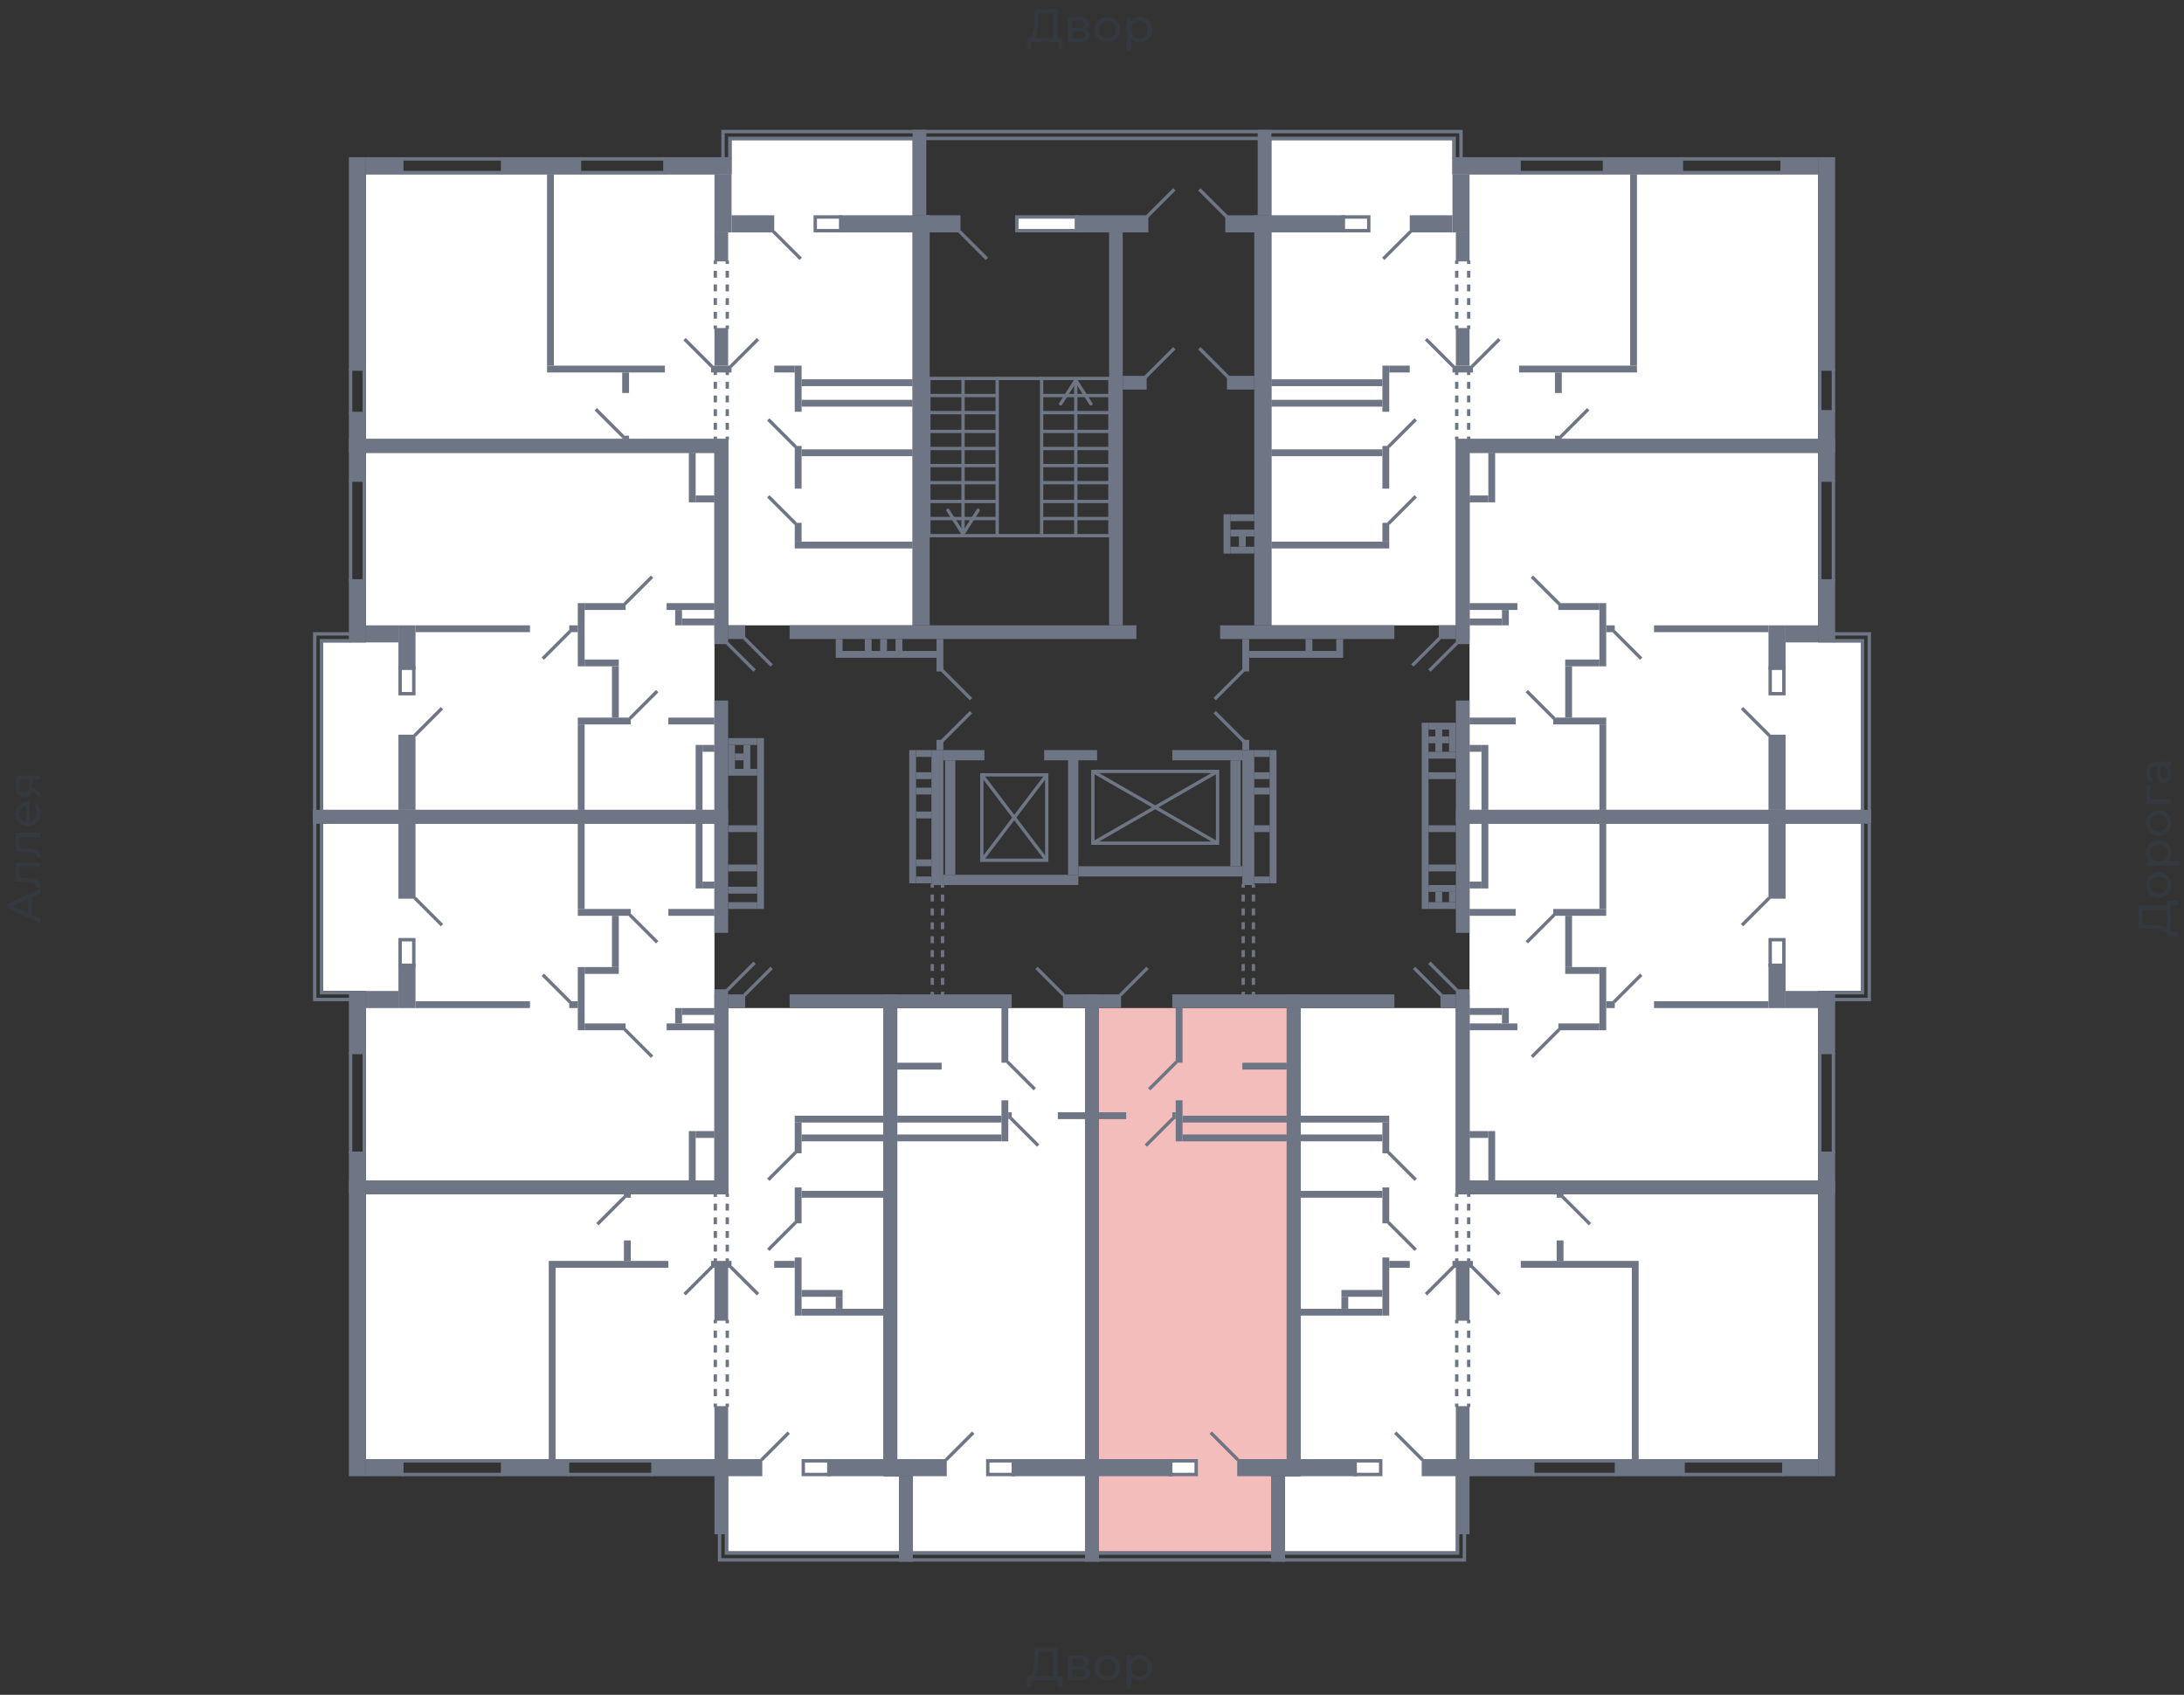 <svg xmlns="http://www.w3.org/2000/svg" width="656" height="509" viewBox="0 0 656 509">
  <rect x="0" y="0" width="656" height="509" fill="#333333" stroke="none"/>
  <title>44-2-3_1s_tip</title>
  <g id="Слой_2" data-name="Слой 2">
    <g id="_44-2-3_1s_tip" data-name="44-2-3_1s_tip">
      <rect width="656" height="509" fill="none"/>
      <g id="hover">
        <polygon id="_44-2-3_tip_1" data-name="44-2-3_tip_1" points="437.296 187.807 381.878 187.807 381.878 42.079 436.27 42.079 436.27 52.341 546.079 52.341 546.079 131.876 437.296 131.876 437.296 187.807" fill="white"/>
        <polygon id="_44-2-3_tip_2" data-name="44-2-3_tip_2" points="441.401 243.224 441.401 135.981 546.079 135.981 546.079 192.938 558.907 192.938 558.907 243.224 441.401 243.224" fill="white"/>
        <polygon id="_44-2-3_tip_3" data-name="44-2-3_tip_3" points="441.401 247.329 558.907 247.329 558.907 297.616 546.079 297.616 546.079 354.573 441.401 354.573 441.401 247.329" fill="white"/>
        <polygon id="_44-2-3_tip_4" data-name="44-2-3_tip_4" points="390.601 302.747 437.296 302.747 437.296 358.678 546.079 358.678 546.079 438.212 437.296 438.212 437.296 465.921 385.983 465.921 385.983 443.344 390.601 443.344 390.601 302.747" fill="white"/>
        <polygon id="_44-2-3_tip_5" data-name="44-2-3_tip_5" points="330.053 302.747 386.496 302.747 386.496 438.212 381.878 438.212 381.878 465.921 330.053 465.921 330.053 302.747" fill="#F2BDBB"/>
        <polygon id="_44-2-3_tip_6" data-name="44-2-3_tip_6" points="325.947 302.747 325.947 465.921 274.122 465.921 274.122 438.212 269.504 438.212 269.504 302.747 325.947 302.747" fill="white"/>
        <polygon id="_44-2-3_tip_7" data-name="44-2-3_tip_7" points="265.399 302.747 265.399 443.344 270.017 443.344 270.017 465.921 218.704 465.921 218.704 438.212 109.921 438.212 109.921 358.678 218.704 358.678 218.704 302.747 265.399 302.747" fill="white"/>
        <polygon id="_44-2-3_tip_8" data-name="44-2-3_tip_8" points="214.599 354.573 109.921 354.573 109.921 297.616 97.093 297.616 97.093 247.329 214.599 247.329 214.599 354.573" fill="white"/>
        <polygon id="_44-2-3_tip_9" data-name="44-2-3_tip_9" points="214.599 243.224 97.093 243.224 97.093 192.938 109.921 192.938 109.921 135.981 214.599 135.981 214.599 243.224" fill="white"/>
        <polygon id="_44-2-3_tip_10" data-name="44-2-3_tip_10" points="218.704 187.807 218.704 131.876 109.921 131.876 109.921 52.341 219.73 52.341 219.73 42.079 274.122 42.079 274.122 187.807 218.704 187.807" fill="white"/>
      </g>
      <g id="o">
        <rect x="244.874" y="65.169" width="7.697" height="4.105" fill="#fff" stroke="#6e7584" stroke-miterlimit="10" stroke-width="1.026"/>
        <rect x="305.422" y="65.169" width="17.959" height="4.105" fill="#fff" stroke="#6e7584" stroke-miterlimit="10" stroke-width="1.026"/>
        <line x1="199.718" y1="47.723" x2="174.062" y2="47.723" fill="none" stroke="#6e7584" stroke-miterlimit="10" stroke-width="1.026"/>
        <line x1="199.718" y1="51.828" x2="174.062" y2="51.828" fill="none" stroke="#6e7584" stroke-miterlimit="10" stroke-width="1.026"/>
        <line x1="150.971" y1="47.723" x2="120.697" y2="47.723" fill="none" stroke="#6e7584" stroke-miterlimit="10" stroke-width="1.026"/>
        <line x1="150.971" y1="51.828" x2="120.697" y2="51.828" fill="none" stroke="#6e7584" stroke-miterlimit="10" stroke-width="1.026"/>
        <line x1="109.408" y1="110.838" x2="109.408" y2="124.179" fill="none" stroke="#6e7584" stroke-miterlimit="10" stroke-width="1.026"/>
        <line x1="105.303" y1="110.838" x2="105.303" y2="124.179" fill="none" stroke="#6e7584" stroke-miterlimit="10" stroke-width="1.026"/>
        <polyline points="94.527 243.737 94.527 190.372 105.303 190.372" fill="none" stroke="#6e7584" stroke-miterlimit="10" stroke-width="1.026"/>
        <polyline points="96.58 243.737 96.58 192.425 105.303 192.425" fill="none" stroke="#6e7584" stroke-miterlimit="10" stroke-width="1.026"/>
        <line x1="105.303" y1="174.465" x2="105.303" y2="144.191" fill="none" stroke="#6e7584" stroke-miterlimit="10" stroke-width="1.026"/>
        <line x1="109.408" y1="174.465" x2="109.408" y2="144.191" fill="none" stroke="#6e7584" stroke-miterlimit="10" stroke-width="1.026"/>
        <rect x="120.184" y="200.635" width="4.105" height="7.697" fill="#fff" stroke="#6e7584" stroke-miterlimit="10" stroke-width="1.026"/>
        <line x1="105.303" y1="316.088" x2="105.303" y2="346.363" fill="none" stroke="#6e7584" stroke-miterlimit="10" stroke-width="1.026"/>
        <line x1="109.408" y1="316.088" x2="109.408" y2="346.363" fill="none" stroke="#6e7584" stroke-miterlimit="10" stroke-width="1.026"/>
        <rect x="120.184" y="282.222" width="4.105" height="7.697" fill="#fff" stroke="#6e7584" stroke-miterlimit="10" stroke-width="1.026"/>
        <polyline points="561.473 243.737 561.473 190.372 550.697 190.372" fill="none" stroke="#6e7584" stroke-miterlimit="10" stroke-width="1.026"/>
        <polyline points="559.42 243.737 559.42 192.425 550.697 192.425" fill="none" stroke="#6e7584" stroke-miterlimit="10" stroke-width="1.026"/>
        <line x1="550.697" y1="174.465" x2="550.697" y2="144.191" fill="none" stroke="#6e7584" stroke-miterlimit="10" stroke-width="1.026"/>
        <line x1="546.592" y1="174.465" x2="546.592" y2="144.191" fill="none" stroke="#6e7584" stroke-miterlimit="10" stroke-width="1.026"/>
        <rect x="531.711" y="200.635" width="4.105" height="7.697" fill="#fff" stroke="#6e7584" stroke-miterlimit="10" stroke-width="1.026"/>
        <polyline points="561.473 247.329 561.473 300.181 550.697 300.181" fill="none" stroke="#6e7584" stroke-miterlimit="10" stroke-width="1.026"/>
        <polyline points="559.42 247.329 559.42 298.129 550.697 298.129" fill="none" stroke="#6e7584" stroke-miterlimit="10" stroke-width="1.026"/>
        <line x1="550.697" y1="316.088" x2="550.697" y2="346.363" fill="none" stroke="#6e7584" stroke-miterlimit="10" stroke-width="1.026"/>
        <line x1="546.592" y1="316.088" x2="546.592" y2="346.363" fill="none" stroke="#6e7584" stroke-miterlimit="10" stroke-width="1.026"/>
        <rect x="531.711" y="282.222" width="4.105" height="7.697" fill="#fff" stroke="#6e7584" stroke-miterlimit="10" stroke-width="1.026"/>
        <polyline points="270.53 468.487 216.138 468.487 216.138 460.277" fill="none" stroke="#6e7584" stroke-miterlimit="10" stroke-width="1.026"/>
        <polyline points="218.191 460.277 218.191 466.434 270.53 466.434" fill="none" stroke="#6e7584" stroke-miterlimit="10" stroke-width="1.026"/>
        <rect x="241.282" y="438.726" width="7.697" height="4.105" fill="#fff" stroke="#6e7584" stroke-miterlimit="10" stroke-width="1.026"/>
        <line x1="196.126" y1="442.831" x2="170.47" y2="442.831" fill="none" stroke="#6e7584" stroke-miterlimit="10" stroke-width="1.026"/>
        <line x1="196.126" y1="438.726" x2="170.47" y2="438.726" fill="none" stroke="#6e7584" stroke-miterlimit="10" stroke-width="1.026"/>
        <line x1="150.971" y1="442.831" x2="120.697" y2="442.831" fill="none" stroke="#6e7584" stroke-miterlimit="10" stroke-width="1.026"/>
        <line x1="150.971" y1="438.726" x2="120.697" y2="438.726" fill="none" stroke="#6e7584" stroke-miterlimit="10" stroke-width="1.026"/>
        <line x1="273.609" y1="466.434" x2="326.461" y2="466.434" fill="none" stroke="#6e7584" stroke-miterlimit="10" stroke-width="1.026"/>
        <line x1="273.609" y1="468.487" x2="326.461" y2="468.487" fill="none" stroke="#6e7584" stroke-miterlimit="10" stroke-width="1.026"/>
        <rect x="296.699" y="438.726" width="7.697" height="4.105" fill="#fff" stroke="#6e7584" stroke-miterlimit="10" stroke-width="1.026"/>
        <line x1="382.391" y1="466.434" x2="329.539" y2="466.434" fill="none" stroke="#6e7584" stroke-miterlimit="10" stroke-width="1.026"/>
        <line x1="382.391" y1="468.487" x2="329.539" y2="468.487" fill="none" stroke="#6e7584" stroke-miterlimit="10" stroke-width="1.026"/>
        <rect x="351.604" y="438.726" width="7.697" height="4.105" fill="#fff" stroke="#6e7584" stroke-miterlimit="10" stroke-width="1.026"/>
        <polyline points="385.47 468.487 439.862 468.487 439.862 460.277" fill="none" stroke="#6e7584" stroke-miterlimit="10" stroke-width="1.026"/>
        <polyline points="437.809 460.277 437.809 466.434 385.47 466.434" fill="none" stroke="#6e7584" stroke-miterlimit="10" stroke-width="1.026"/>
        <rect x="407.021" y="438.726" width="7.697" height="4.105" fill="#fff" stroke="#6e7584" stroke-miterlimit="10" stroke-width="1.026"/>
        <line x1="460.387" y1="442.831" x2="485.53" y2="442.831" fill="none" stroke="#6e7584" stroke-miterlimit="10" stroke-width="1.026"/>
        <line x1="460.387" y1="438.726" x2="485.53" y2="438.726" fill="none" stroke="#6e7584" stroke-miterlimit="10" stroke-width="1.026"/>
        <line x1="505.542" y1="442.831" x2="535.816" y2="442.831" fill="none" stroke="#6e7584" stroke-miterlimit="10" stroke-width="1.026"/>
        <line x1="505.542" y1="438.726" x2="535.816" y2="438.726" fill="none" stroke="#6e7584" stroke-miterlimit="10" stroke-width="1.026"/>
        <polyline points="438.835 47.723 438.835 39.513 217.165 39.513 217.165 47.723" fill="none" stroke="#6e7584" stroke-miterlimit="10" stroke-width="1.026"/>
        <polyline points="436.783 47.723 436.783 41.566 219.217 41.566 219.217 47.723" fill="none" stroke="#6e7584" stroke-miterlimit="10" stroke-width="1.026"/>
        <rect x="403.43" y="65.169" width="7.697" height="4.105" fill="#fff" stroke="#6e7584" stroke-miterlimit="10" stroke-width="1.026"/>
        <line x1="456.282" y1="47.723" x2="481.938" y2="47.723" fill="none" stroke="#6e7584" stroke-miterlimit="10" stroke-width="1.026"/>
        <line x1="456.282" y1="51.828" x2="481.938" y2="51.828" fill="none" stroke="#6e7584" stroke-miterlimit="10" stroke-width="1.026"/>
        <line x1="505.029" y1="47.723" x2="535.303" y2="47.723" fill="none" stroke="#6e7584" stroke-miterlimit="10" stroke-width="1.026"/>
        <line x1="505.029" y1="51.828" x2="535.303" y2="51.828" fill="none" stroke="#6e7584" stroke-miterlimit="10" stroke-width="1.026"/>
        <line x1="546.592" y1="110.838" x2="546.592" y2="123.666" fill="none" stroke="#6e7584" stroke-miterlimit="10" stroke-width="1.026"/>
        <line x1="550.697" y1="110.838" x2="550.697" y2="123.666" fill="none" stroke="#6e7584" stroke-miterlimit="10" stroke-width="1.026"/>
        <polyline points="94.527 246.816 94.527 300.181 105.303 300.181" fill="none" stroke="#6e7584" stroke-miterlimit="10" stroke-width="1.026"/>
        <polyline points="96.58 246.816 96.58 298.129 105.303 298.129" fill="none" stroke="#6e7584" stroke-miterlimit="10" stroke-width="1.026"/>
      </g>
      <g id="d">
        <line x1="223.579" y1="191.655" x2="231.789" y2="199.865" fill="none" stroke="#6e7584" stroke-miterlimit="10"/>
        <line x1="238.973" y1="157.276" x2="230.763" y2="149.066" fill="none" stroke="#6e7584" stroke-miterlimit="10"/>
        <line x1="238.973" y1="134.185" x2="230.763" y2="125.975" fill="none" stroke="#6e7584" stroke-miterlimit="10"/>
        <line x1="219.474" y1="110.068" x2="227.684" y2="101.858" fill="none" stroke="#6e7584" stroke-miterlimit="10"/>
        <line x1="213.829" y1="110.068" x2="205.619" y2="101.858" fill="none" stroke="#6e7584" stroke-miterlimit="10"/>
        <line x1="232.302" y1="69.531" x2="240.512" y2="77.741" fill="none" stroke="#6e7584" stroke-miterlimit="10"/>
        <line x1="288.233" y1="69.531" x2="296.443" y2="77.741" fill="none" stroke="#6e7584" stroke-miterlimit="10"/>
        <line x1="187.147" y1="131.106" x2="178.937" y2="122.896" fill="none" stroke="#6e7584" stroke-miterlimit="10"/>
        <line x1="226.658" y1="201.405" x2="218.447" y2="193.195" fill="none" stroke="#6e7584" stroke-miterlimit="10"/>
        <line x1="189.199" y1="215.772" x2="197.409" y2="207.562" fill="none" stroke="#6e7584" stroke-miterlimit="10"/>
        <line x1="124.545" y1="220.903" x2="132.755" y2="212.693" fill="none" stroke="#6e7584" stroke-miterlimit="10"/>
        <line x1="187.66" y1="181.393" x2="195.87" y2="173.183" fill="none" stroke="#6e7584" stroke-miterlimit="10"/>
        <line x1="163.03" y1="197.813" x2="171.24" y2="189.603" fill="none" stroke="#6e7584" stroke-miterlimit="10"/>
        <line x1="226.658" y1="289.149" x2="218.447" y2="297.359" fill="none" stroke="#6e7584" stroke-miterlimit="10"/>
        <line x1="189.199" y1="274.782" x2="197.409" y2="282.992" fill="none" stroke="#6e7584" stroke-miterlimit="10"/>
        <line x1="124.545" y1="269.65" x2="132.755" y2="277.86" fill="none" stroke="#6e7584" stroke-miterlimit="10"/>
        <line x1="187.66" y1="309.161" x2="195.87" y2="317.371" fill="none" stroke="#6e7584" stroke-miterlimit="10"/>
        <line x1="163.03" y1="292.741" x2="171.24" y2="300.951" fill="none" stroke="#6e7584" stroke-miterlimit="10"/>
        <line x1="429.342" y1="201.405" x2="437.553" y2="193.195" fill="none" stroke="#6e7584" stroke-miterlimit="10"/>
        <line x1="466.801" y1="215.772" x2="458.591" y2="207.562" fill="none" stroke="#6e7584" stroke-miterlimit="10"/>
        <line x1="531.455" y1="220.903" x2="523.245" y2="212.693" fill="none" stroke="#6e7584" stroke-miterlimit="10"/>
        <line x1="468.34" y1="181.393" x2="460.13" y2="173.183" fill="none" stroke="#6e7584" stroke-miterlimit="10"/>
        <line x1="492.97" y1="197.813" x2="484.76" y2="189.603" fill="none" stroke="#6e7584" stroke-miterlimit="10"/>
        <line x1="429.342" y1="289.149" x2="437.553" y2="297.359" fill="none" stroke="#6e7584" stroke-miterlimit="10"/>
        <line x1="466.801" y1="274.782" x2="458.591" y2="282.992" fill="none" stroke="#6e7584" stroke-miterlimit="10"/>
        <line x1="531.455" y1="269.65" x2="523.245" y2="277.86" fill="none" stroke="#6e7584" stroke-miterlimit="10"/>
        <line x1="468.34" y1="309.161" x2="460.13" y2="317.371" fill="none" stroke="#6e7584" stroke-miterlimit="10"/>
        <line x1="492.97" y1="292.741" x2="484.76" y2="300.951" fill="none" stroke="#6e7584" stroke-miterlimit="10"/>
        <line x1="223.579" y1="298.899" x2="231.789" y2="290.689" fill="none" stroke="#6e7584" stroke-miterlimit="10"/>
        <line x1="238.973" y1="346.106" x2="230.763" y2="354.316" fill="none" stroke="#6e7584" stroke-miterlimit="10"/>
        <line x1="238.973" y1="367.144" x2="230.763" y2="375.354" fill="none" stroke="#6e7584" stroke-miterlimit="10"/>
        <line x1="219.474" y1="380.486" x2="227.684" y2="388.696" fill="none" stroke="#6e7584" stroke-miterlimit="10"/>
        <line x1="213.829" y1="380.486" x2="205.619" y2="388.696" fill="none" stroke="#6e7584" stroke-miterlimit="10"/>
        <line x1="228.71" y1="438.469" x2="236.92" y2="430.259" fill="none" stroke="#6e7584" stroke-miterlimit="10"/>
        <line x1="187.66" y1="359.447" x2="179.45" y2="367.658" fill="none" stroke="#6e7584" stroke-miterlimit="10"/>
        <line x1="302.6" y1="318.911" x2="310.81" y2="327.121" fill="none" stroke="#6e7584" stroke-miterlimit="10"/>
        <line x1="319.533" y1="298.899" x2="311.323" y2="290.689" fill="none" stroke="#6e7584" stroke-miterlimit="10"/>
        <line x1="303.626" y1="335.844" x2="311.837" y2="344.054" fill="none" stroke="#6e7584" stroke-miterlimit="10"/>
        <line x1="284.128" y1="438.469" x2="292.338" y2="430.259" fill="none" stroke="#6e7584" stroke-miterlimit="10"/>
        <line x1="353.4" y1="318.911" x2="345.19" y2="327.121" fill="none" stroke="#6e7584" stroke-miterlimit="10"/>
        <line x1="336.467" y1="298.899" x2="344.677" y2="290.689" fill="none" stroke="#6e7584" stroke-miterlimit="10"/>
        <line x1="352.374" y1="335.844" x2="344.163" y2="344.054" fill="none" stroke="#6e7584" stroke-miterlimit="10"/>
        <line x1="371.872" y1="438.469" x2="363.662" y2="430.259" fill="none" stroke="#6e7584" stroke-miterlimit="10"/>
        <line x1="432.934" y1="298.899" x2="424.724" y2="290.689" fill="none" stroke="#6e7584" stroke-miterlimit="10"/>
        <line x1="417.027" y1="346.106" x2="425.237" y2="354.316" fill="none" stroke="#6e7584" stroke-miterlimit="10"/>
        <line x1="417.027" y1="367.144" x2="425.237" y2="375.354" fill="none" stroke="#6e7584" stroke-miterlimit="10"/>
        <line x1="436.526" y1="380.486" x2="428.316" y2="388.696" fill="none" stroke="#6e7584" stroke-miterlimit="10"/>
        <line x1="442.171" y1="380.486" x2="450.381" y2="388.696" fill="none" stroke="#6e7584" stroke-miterlimit="10"/>
        <line x1="427.29" y1="438.469" x2="419.08" y2="430.259" fill="none" stroke="#6e7584" stroke-miterlimit="10"/>
        <line x1="469.366" y1="359.447" x2="477.576" y2="367.658" fill="none" stroke="#6e7584" stroke-miterlimit="10"/>
        <line x1="432.421" y1="191.655" x2="424.211" y2="199.865" fill="none" stroke="#6e7584" stroke-miterlimit="10"/>
        <line x1="417.027" y1="157.276" x2="425.237" y2="149.066" fill="none" stroke="#6e7584" stroke-miterlimit="10"/>
        <line x1="417.027" y1="134.185" x2="425.237" y2="125.975" fill="none" stroke="#6e7584" stroke-miterlimit="10"/>
        <line x1="436.526" y1="110.068" x2="428.316" y2="101.858" fill="none" stroke="#6e7584" stroke-miterlimit="10"/>
        <line x1="442.171" y1="110.068" x2="450.381" y2="101.858" fill="none" stroke="#6e7584" stroke-miterlimit="10"/>
        <line x1="423.698" y1="69.531" x2="415.488" y2="77.741" fill="none" stroke="#6e7584" stroke-miterlimit="10"/>
        <line x1="468.853" y1="131.106" x2="477.063" y2="122.896" fill="none" stroke="#6e7584" stroke-miterlimit="10"/>
        <rect x="294.903" y="232.705" width="19.499" height="25.656" fill="none" stroke="#6e7584" stroke-miterlimit="10"/>
        <rect x="328.257" y="231.679" width="37.458" height="21.551" fill="none" stroke="#6e7584" stroke-miterlimit="10"/>
        <line x1="294.903" y1="232.705" x2="314.402" y2="258.362" fill="none" stroke="#6e7584" stroke-miterlimit="10"/>
        <line x1="294.903" y1="258.362" x2="314.402" y2="232.705" fill="none" stroke="#6e7584" stroke-miterlimit="10"/>
        <line x1="328.257" y1="231.679" x2="365.715" y2="253.23" fill="none" stroke="#6e7584" stroke-miterlimit="10"/>
        <line x1="328.257" y1="253.23" x2="365.715" y2="231.679" fill="none" stroke="#6e7584" stroke-miterlimit="10"/>
        <g>
          <line x1="214.856" y1="78.254" x2="214.856" y2="79.28" fill="none" stroke="#6e7584" stroke-miterlimit="10"/>
          <line x1="214.856" y1="81.333" x2="214.856" y2="96.727" fill="none" stroke="#6e7584" stroke-miterlimit="10" stroke-dasharray="2.053 2.053"/>
          <line x1="214.856" y1="97.753" x2="214.856" y2="98.779" fill="none" stroke="#6e7584" stroke-miterlimit="10"/>
        </g>
        <g>
          <line x1="218.447" y1="78.254" x2="218.447" y2="79.28" fill="none" stroke="#6e7584" stroke-miterlimit="10"/>
          <line x1="218.447" y1="81.333" x2="218.447" y2="96.727" fill="none" stroke="#6e7584" stroke-miterlimit="10" stroke-dasharray="2.053 2.053"/>
          <line x1="218.447" y1="97.753" x2="218.447" y2="98.779" fill="none" stroke="#6e7584" stroke-miterlimit="10"/>
        </g>
        <g>
          <line x1="214.856" y1="111.607" x2="214.856" y2="112.634" fill="none" stroke="#6e7584" stroke-miterlimit="10"/>
          <line x1="214.856" y1="114.686" x2="214.856" y2="130.08" fill="none" stroke="#6e7584" stroke-miterlimit="10" stroke-dasharray="2.053 2.053"/>
          <line x1="214.856" y1="131.106" x2="214.856" y2="132.132" fill="none" stroke="#6e7584" stroke-miterlimit="10"/>
        </g>
        <g>
          <line x1="218.447" y1="111.607" x2="218.447" y2="112.634" fill="none" stroke="#6e7584" stroke-miterlimit="10"/>
          <line x1="218.447" y1="114.686" x2="218.447" y2="130.08" fill="none" stroke="#6e7584" stroke-miterlimit="10" stroke-dasharray="2.053 2.053"/>
          <line x1="218.447" y1="131.106" x2="218.447" y2="132.132" fill="none" stroke="#6e7584" stroke-miterlimit="10"/>
        </g>
        <g>
          <line x1="214.856" y1="396.393" x2="214.856" y2="397.419" fill="none" stroke="#6e7584" stroke-miterlimit="10"/>
          <line x1="214.856" y1="399.611" x2="214.856" y2="420.44" fill="none" stroke="#6e7584" stroke-miterlimit="10" stroke-dasharray="2.192 2.192"/>
          <line x1="214.856" y1="421.536" x2="214.856" y2="422.562" fill="none" stroke="#6e7584" stroke-miterlimit="10"/>
        </g>
        <g>
          <line x1="218.447" y1="396.393" x2="218.447" y2="397.419" fill="none" stroke="#6e7584" stroke-miterlimit="10"/>
          <line x1="218.447" y1="399.611" x2="218.447" y2="420.44" fill="none" stroke="#6e7584" stroke-miterlimit="10" stroke-dasharray="2.192 2.192"/>
          <line x1="218.447" y1="421.536" x2="218.447" y2="422.562" fill="none" stroke="#6e7584" stroke-miterlimit="10"/>
        </g>
        <g>
          <line x1="280.023" y1="265.545" x2="280.023" y2="266.572" fill="none" stroke="#6e7584" stroke-miterlimit="10"/>
          <line x1="280.023" y1="268.658" x2="280.023" y2="296.829" fill="none" stroke="#6e7584" stroke-miterlimit="10" stroke-dasharray="2.087 2.087"/>
          <line x1="280.023" y1="297.872" x2="280.023" y2="298.899" fill="none" stroke="#6e7584" stroke-miterlimit="10"/>
        </g>
        <g>
          <line x1="283.101" y1="265.545" x2="283.101" y2="266.572" fill="none" stroke="#6e7584" stroke-miterlimit="10"/>
          <line x1="283.101" y1="268.658" x2="283.101" y2="296.829" fill="none" stroke="#6e7584" stroke-miterlimit="10" stroke-dasharray="2.087 2.087"/>
          <line x1="283.101" y1="297.872" x2="283.101" y2="298.899" fill="none" stroke="#6e7584" stroke-miterlimit="10"/>
        </g>
        <g>
          <line x1="373.412" y1="265.545" x2="373.412" y2="266.572" fill="none" stroke="#6e7584" stroke-miterlimit="10"/>
          <line x1="373.412" y1="268.658" x2="373.412" y2="296.829" fill="none" stroke="#6e7584" stroke-miterlimit="10" stroke-dasharray="2.087 2.087"/>
          <line x1="373.412" y1="297.872" x2="373.412" y2="298.899" fill="none" stroke="#6e7584" stroke-miterlimit="10"/>
        </g>
        <g>
          <line x1="376.49" y1="265.545" x2="376.49" y2="266.572" fill="none" stroke="#6e7584" stroke-miterlimit="10"/>
          <line x1="376.49" y1="268.658" x2="376.49" y2="296.829" fill="none" stroke="#6e7584" stroke-miterlimit="10" stroke-dasharray="2.087 2.087"/>
          <line x1="376.49" y1="297.872" x2="376.49" y2="298.899" fill="none" stroke="#6e7584" stroke-miterlimit="10"/>
        </g>
        <g>
          <line x1="214.856" y1="358.421" x2="214.856" y2="359.447" fill="none" stroke="#6e7584" stroke-miterlimit="10"/>
          <line x1="214.856" y1="361.5" x2="214.856" y2="376.894" fill="none" stroke="#6e7584" stroke-miterlimit="10" stroke-dasharray="2.053 2.053"/>
          <line x1="214.856" y1="377.92" x2="214.856" y2="378.946" fill="none" stroke="#6e7584" stroke-miterlimit="10"/>
        </g>
        <g>
          <line x1="218.447" y1="358.421" x2="218.447" y2="359.447" fill="none" stroke="#6e7584" stroke-miterlimit="10"/>
          <line x1="218.447" y1="361.5" x2="218.447" y2="376.894" fill="none" stroke="#6e7584" stroke-miterlimit="10" stroke-dasharray="2.053 2.053"/>
          <line x1="218.447" y1="377.92" x2="218.447" y2="378.946" fill="none" stroke="#6e7584" stroke-miterlimit="10"/>
        </g>
        <g>
          <line x1="437.553" y1="396.393" x2="437.553" y2="397.419" fill="none" stroke="#6e7584" stroke-miterlimit="10"/>
          <line x1="437.553" y1="399.611" x2="437.553" y2="420.44" fill="none" stroke="#6e7584" stroke-miterlimit="10" stroke-dasharray="2.192 2.192"/>
          <line x1="437.553" y1="421.536" x2="437.553" y2="422.562" fill="none" stroke="#6e7584" stroke-miterlimit="10"/>
        </g>
        <g>
          <line x1="441.144" y1="396.393" x2="441.144" y2="397.419" fill="none" stroke="#6e7584" stroke-miterlimit="10"/>
          <line x1="441.144" y1="399.611" x2="441.144" y2="420.44" fill="none" stroke="#6e7584" stroke-miterlimit="10" stroke-dasharray="2.192 2.192"/>
          <line x1="441.144" y1="421.536" x2="441.144" y2="422.562" fill="none" stroke="#6e7584" stroke-miterlimit="10"/>
        </g>
        <g>
          <line x1="437.553" y1="358.421" x2="437.553" y2="359.447" fill="none" stroke="#6e7584" stroke-miterlimit="10"/>
          <line x1="437.553" y1="361.5" x2="437.553" y2="376.894" fill="none" stroke="#6e7584" stroke-miterlimit="10" stroke-dasharray="2.053 2.053"/>
          <line x1="437.553" y1="377.92" x2="437.553" y2="378.946" fill="none" stroke="#6e7584" stroke-miterlimit="10"/>
        </g>
        <g>
          <line x1="441.144" y1="358.421" x2="441.144" y2="359.447" fill="none" stroke="#6e7584" stroke-miterlimit="10"/>
          <line x1="441.144" y1="361.5" x2="441.144" y2="376.894" fill="none" stroke="#6e7584" stroke-miterlimit="10" stroke-dasharray="2.053 2.053"/>
          <line x1="441.144" y1="377.92" x2="441.144" y2="378.946" fill="none" stroke="#6e7584" stroke-miterlimit="10"/>
        </g>
        <g>
          <line x1="437.553" y1="78.254" x2="437.553" y2="79.28" fill="none" stroke="#6e7584" stroke-miterlimit="10"/>
          <line x1="437.553" y1="81.333" x2="437.553" y2="96.727" fill="none" stroke="#6e7584" stroke-miterlimit="10" stroke-dasharray="2.053 2.053"/>
          <line x1="437.553" y1="97.753" x2="437.553" y2="98.779" fill="none" stroke="#6e7584" stroke-miterlimit="10"/>
        </g>
        <g>
          <line x1="441.144" y1="78.254" x2="441.144" y2="79.28" fill="none" stroke="#6e7584" stroke-miterlimit="10"/>
          <line x1="441.144" y1="81.333" x2="441.144" y2="96.727" fill="none" stroke="#6e7584" stroke-miterlimit="10" stroke-dasharray="2.053 2.053"/>
          <line x1="441.144" y1="97.753" x2="441.144" y2="98.779" fill="none" stroke="#6e7584" stroke-miterlimit="10"/>
        </g>
        <g>
          <line x1="437.553" y1="111.607" x2="437.553" y2="112.634" fill="none" stroke="#6e7584" stroke-miterlimit="10"/>
          <line x1="437.553" y1="114.686" x2="437.553" y2="130.08" fill="none" stroke="#6e7584" stroke-miterlimit="10" stroke-dasharray="2.053 2.053"/>
          <line x1="437.553" y1="131.106" x2="437.553" y2="132.132" fill="none" stroke="#6e7584" stroke-miterlimit="10"/>
        </g>
        <g>
          <line x1="441.144" y1="111.607" x2="441.144" y2="112.634" fill="none" stroke="#6e7584" stroke-miterlimit="10"/>
          <line x1="441.144" y1="114.686" x2="441.144" y2="130.08" fill="none" stroke="#6e7584" stroke-miterlimit="10" stroke-dasharray="2.053 2.053"/>
          <line x1="441.144" y1="131.106" x2="441.144" y2="132.132" fill="none" stroke="#6e7584" stroke-miterlimit="10"/>
        </g>
        <line x1="360.584" y1="104.937" x2="368.794" y2="113.147" fill="none" stroke="#6e7584" stroke-linecap="square" stroke-miterlimit="10"/>
        <line x1="352.374" y1="104.937" x2="344.163" y2="113.147" fill="none" stroke="#6e7584" stroke-linecap="square" stroke-miterlimit="10"/>
        <line x1="360.584" y1="57.216" x2="368.794" y2="65.426" fill="none" stroke="#6e7584" stroke-linecap="square" stroke-miterlimit="10"/>
        <line x1="352.374" y1="57.216" x2="344.163" y2="65.426" fill="none" stroke="#6e7584" stroke-linecap="square" stroke-miterlimit="10"/>
        <line x1="291.311" y1="214.233" x2="283.101" y2="222.443" fill="none" stroke="#6e7584" stroke-linecap="square" stroke-miterlimit="10"/>
        <line x1="283.101" y1="201.405" x2="291.311" y2="209.615" fill="none" stroke="#6e7584" stroke-linecap="square" stroke-miterlimit="10"/>
        <line x1="373.412" y1="201.405" x2="365.202" y2="209.615" fill="none" stroke="#6e7584" stroke-linecap="square" stroke-miterlimit="10"/>
        <line x1="365.202" y1="214.233" x2="373.412" y2="222.443" fill="none" stroke="#6e7584" stroke-linecap="square" stroke-miterlimit="10"/>
        <g>
          <rect x="312.863" y="113.66" width="20.525" height="47.208" fill="none" stroke="#6e7584" stroke-miterlimit="10"/>
          <line x1="333.388" y1="155.736" x2="312.863" y2="155.736" fill="none" stroke="#6e7584" stroke-miterlimit="10"/>
          <line x1="333.388" y1="150.605" x2="312.863" y2="150.605" fill="none" stroke="#6e7584" stroke-miterlimit="10"/>
          <line x1="333.388" y1="144.961" x2="312.863" y2="144.961" fill="none" stroke="#6e7584" stroke-miterlimit="10"/>
          <line x1="333.388" y1="139.829" x2="312.863" y2="139.829" fill="none" stroke="#6e7584" stroke-miterlimit="10"/>
          <line x1="333.388" y1="134.698" x2="312.863" y2="134.698" fill="none" stroke="#6e7584" stroke-miterlimit="10"/>
          <line x1="333.388" y1="129.567" x2="312.863" y2="129.567" fill="none" stroke="#6e7584" stroke-miterlimit="10"/>
          <line x1="333.388" y1="123.922" x2="312.863" y2="123.922" fill="none" stroke="#6e7584" stroke-miterlimit="10"/>
          <line x1="333.388" y1="118.791" x2="312.863" y2="118.791" fill="none" stroke="#6e7584" stroke-miterlimit="10"/>
          <g>
            <line x1="323.125" y1="114.862" x2="323.125" y2="160.868" fill="none" stroke="#6e7584" stroke-miterlimit="10"/>
            <path d="M318.325,121.7a.5.5,0,0,0,.691-.154l4.109-6.452,4.11,6.452a.5.5,0,1,0,.843-.537l-4.531-7.115a.5.5,0,0,0-.844,0l-4.531,7.115a.5.5,0,0,0,.153.691Z" fill="#6e7584"/>
          </g>
        </g>
        <g>
          <rect x="278.996" y="113.66" width="20.525" height="47.208" fill="none" stroke="#6e7584" stroke-miterlimit="10"/>
          <line x1="299.521" y1="155.736" x2="278.996" y2="155.736" fill="none" stroke="#6e7584" stroke-miterlimit="10"/>
          <line x1="299.521" y1="150.605" x2="278.996" y2="150.605" fill="none" stroke="#6e7584" stroke-miterlimit="10"/>
          <line x1="299.521" y1="144.961" x2="278.996" y2="144.961" fill="none" stroke="#6e7584" stroke-miterlimit="10"/>
          <line x1="299.521" y1="139.829" x2="278.996" y2="139.829" fill="none" stroke="#6e7584" stroke-miterlimit="10"/>
          <line x1="299.521" y1="134.698" x2="278.996" y2="134.698" fill="none" stroke="#6e7584" stroke-miterlimit="10"/>
          <line x1="299.521" y1="129.567" x2="278.996" y2="129.567" fill="none" stroke="#6e7584" stroke-miterlimit="10"/>
          <line x1="299.521" y1="123.922" x2="278.996" y2="123.922" fill="none" stroke="#6e7584" stroke-miterlimit="10"/>
          <line x1="299.521" y1="118.791" x2="278.996" y2="118.791" fill="none" stroke="#6e7584" stroke-miterlimit="10"/>
          <g>
            <line x1="289.259" y1="113.66" x2="289.259" y2="159.665" fill="none" stroke="#6e7584" stroke-miterlimit="10"/>
            <path d="M284.459,152.83a.5.5,0,0,1,.691.155l4.109,6.452,4.109-6.452a.5.5,0,1,1,.844.537l-4.531,7.114a.5.5,0,0,1-.844,0l-4.531-7.114a.5.5,0,0,1,.153-.692Z" fill="#6e7584"/>
          </g>
        </g>
        <line x1="299.521" y1="113.66" x2="312.863" y2="113.66" fill="none" stroke="#6e7584" stroke-miterlimit="10"/>
        <line x1="299.521" y1="160.868" x2="312.863" y2="160.868" fill="none" stroke="#6e7584" stroke-miterlimit="10"/>
      </g>
      <g id="s">
        <rect x="274.122" y="64.656" width="5.131" height="123.15" transform="translate(553.375 252.463) rotate(180)" fill="#6e7584"/>
        <rect x="237.177" y="187.807" width="104.165" height="4.105" transform="translate(578.518 379.718) rotate(180)" fill="#6e7584"/>
        <rect x="214.599" y="131.876" width="4.105" height="60.036" transform="translate(433.303 323.788) rotate(180)" fill="#6e7584"/>
        <rect x="218.704" y="187.807" width="5.131" height="4.105" transform="translate(442.539 379.718) rotate(180)" fill="#6e7584"/>
        <rect x="109.921" y="131.876" width="104.678" height="4.105" transform="translate(324.52 267.857) rotate(180)" fill="#6e7584"/>
        <rect x="104.79" y="123.666" width="5.131" height="12.315" transform="translate(214.711 259.647) rotate(180)" fill="#6e7584"/>
        <rect x="104.79" y="47.21" width="5.131" height="64.141" transform="translate(214.711 158.561) rotate(180)" fill="#6e7584"/>
        <rect x="109.921" y="47.21" width="11.289" height="5.131" transform="translate(231.131 99.551) rotate(180)" fill="#6e7584"/>
        <rect x="150.458" y="47.21" width="24.117" height="5.131" transform="translate(325.033 99.551) rotate(180)" fill="#6e7584"/>
        <rect x="199.205" y="47.21" width="20.525" height="5.131" transform="translate(418.936 99.551) rotate(180)" fill="#6e7584"/>
        <rect x="252.057" y="64.656" width="36.432" height="5.131" transform="translate(540.547 134.444) rotate(180)" fill="#6e7584"/>
        <rect x="219.73" y="64.656" width="12.828" height="5.131" transform="translate(452.289 134.444) rotate(180)" fill="#6e7584"/>
        <rect x="322.869" y="64.656" width="22.064" height="5.131" transform="translate(667.802 134.444) rotate(180)" fill="#6e7584"/>
        <rect x="214.599" y="52.341" width="5.131" height="17.446" transform="translate(434.329 122.129) rotate(180)" fill="#6e7584"/>
        <rect x="238.716" y="162.663" width="35.406" height="2.053" transform="translate(512.838 327.379) rotate(180)" fill="#6e7584"/>
        <rect x="238.716" y="157.019" width="2.053" height="5.644" transform="translate(479.484 319.683) rotate(180)" fill="#6e7584"/>
        <rect x="238.716" y="133.928" width="2.053" height="12.828" transform="translate(479.484 280.685) rotate(180)" fill="#6e7584"/>
        <rect x="238.716" y="109.811" width="2.053" height="13.854" transform="translate(479.484 233.477) rotate(180)" fill="#6e7584"/>
        <rect x="232.558" y="109.811" width="6.158" height="2.053" transform="translate(471.274 221.675) rotate(180)" fill="#6e7584"/>
        <rect x="213.573" y="109.811" width="6.158" height="2.053" transform="translate(433.303 221.675) rotate(180)" fill="#6e7584"/>
        <rect x="240.768" y="113.916" width="33.353" height="2.053" transform="translate(514.89 229.885) rotate(180)" fill="#6e7584"/>
        <rect x="240.768" y="120.074" width="33.353" height="2.053" transform="translate(514.89 242.2) rotate(180)" fill="#6e7584"/>
        <rect x="240.768" y="134.955" width="33.353" height="2.053" transform="translate(514.89 271.962) rotate(180)" fill="#6e7584"/>
        <rect x="164.313" y="109.811" width="35.406" height="2.053" transform="translate(364.031 221.675) rotate(180)" fill="#6e7584"/>
        <rect x="186.89" y="111.864" width="2.053" height="6.158" transform="translate(375.833 229.885) rotate(180)" fill="#6e7584"/>
        <rect x="186.89" y="130.85" width="2.053" height="1.026" transform="translate(375.833 262.726) rotate(180)" fill="#6e7584"/>
        <rect x="164.313" y="52.341" width="2.053" height="57.47" transform="translate(330.678 162.153) rotate(180)" fill="#6e7584"/>
        <rect x="274.122" y="39" width="4.105" height="25.656" transform="translate(552.348 103.656) rotate(180)" fill="#6e7584"/>
        <rect x="94.014" y="243.224" width="120.585" height="4.105" transform="translate(308.613 490.554) rotate(180)" fill="#6e7584"/>
        <rect x="214.599" y="131.876" width="4.105" height="61.575" transform="translate(433.303 325.327) rotate(180)" fill="#6e7584"/>
        <rect x="109.921" y="131.876" width="104.678" height="4.105" transform="translate(324.52 267.857) rotate(180)" fill="#6e7584"/>
        <rect x="104.79" y="131.876" width="5.131" height="12.828" transform="translate(214.711 276.58) rotate(180)" fill="#6e7584"/>
        <rect x="214.599" y="210.384" width="4.105" height="36.945" fill="#6e7584"/>
        <rect x="119.671" y="220.647" width="5.131" height="22.578" fill="#6e7584"/>
        <rect x="170.983" y="187.807" width="2.566" height="2.053" fill="#6e7584"/>
        <rect x="124.802" y="187.807" width="34.379" height="2.053" fill="#6e7584"/>
        <rect x="119.671" y="187.807" width="5.131" height="13.341" fill="#6e7584"/>
        <rect x="109.921" y="187.807" width="9.749" height="5.131" fill="#6e7584"/>
        <rect x="104.79" y="173.952" width="5.131" height="18.986" fill="#6e7584"/>
        <rect x="173.549" y="181.136" width="2.053" height="18.986" fill="#6e7584"/>
        <rect x="175.601" y="181.136" width="12.315" height="2.053" fill="#6e7584"/>
        <rect x="200.232" y="181.136" width="14.368" height="2.053" fill="#6e7584"/>
        <rect x="202.797" y="183.189" width="2.053" height="4.618" fill="#6e7584"/>
        <rect x="204.85" y="185.754" width="9.749" height="2.053" fill="#6e7584"/>
        <rect x="175.601" y="198.069" width="10.263" height="2.053" fill="#6e7584"/>
        <rect x="183.811" y="200.122" width="2.053" height="15.394" fill="#6e7584"/>
        <rect x="173.549" y="217.568" width="2.053" height="25.656" transform="translate(349.15 460.792) rotate(180)" fill="#6e7584"/>
        <rect x="173.549" y="215.516" width="15.907" height="2.053" fill="#6e7584"/>
        <rect x="200.745" y="215.516" width="13.854" height="2.053" fill="#6e7584"/>
        <rect x="208.955" y="223.726" width="2.053" height="19.499" fill="#6e7584"/>
        <rect x="211.007" y="223.726" width="3.592" height="2.053" fill="#6e7584"/>
        <rect x="206.902" y="135.981" width="2.053" height="14.881" fill="#6e7584"/>
        <rect x="208.955" y="148.809" width="5.644" height="2.053" fill="#6e7584"/>
        <rect x="94.014" y="243.224" width="120.585" height="4.105" transform="translate(308.613 490.554) rotate(180)" fill="#6e7584"/>
        <rect x="214.599" y="297.103" width="4.105" height="61.575" transform="translate(433.303 655.78) rotate(180)" fill="#6e7584"/>
        <rect x="109.921" y="354.573" width="104.678" height="4.105" transform="translate(324.52 713.251) rotate(180)" fill="#6e7584"/>
        <rect x="104.79" y="345.85" width="5.131" height="12.828" transform="translate(214.711 704.527) rotate(180)" fill="#6e7584"/>
        <rect x="214.599" y="243.224" width="4.105" height="36.945" fill="#6e7584"/>
        <rect x="119.671" y="247.329" width="5.131" height="22.578" fill="#6e7584"/>
        <rect x="170.983" y="300.695" width="2.566" height="2.053" fill="#6e7584"/>
        <rect x="124.802" y="300.695" width="34.379" height="2.053" fill="#6e7584"/>
        <rect x="119.671" y="289.406" width="5.131" height="13.341" fill="#6e7584"/>
        <rect x="109.921" y="297.616" width="9.749" height="5.131" fill="#6e7584"/>
        <rect x="104.79" y="297.616" width="5.131" height="18.986" fill="#6e7584"/>
        <rect x="173.549" y="290.432" width="2.053" height="18.986" fill="#6e7584"/>
        <rect x="175.601" y="307.365" width="12.315" height="2.053" fill="#6e7584"/>
        <rect x="200.232" y="307.365" width="14.368" height="2.053" fill="#6e7584"/>
        <rect x="202.797" y="302.747" width="2.053" height="4.618" fill="#6e7584"/>
        <rect x="204.85" y="302.747" width="9.749" height="2.053" fill="#6e7584"/>
        <rect x="175.601" y="290.432" width="10.263" height="2.053" fill="#6e7584"/>
        <rect x="183.811" y="275.038" width="2.053" height="15.394" fill="#6e7584"/>
        <rect x="173.549" y="247.329" width="2.053" height="25.656" transform="translate(349.15 520.315) rotate(180)" fill="#6e7584"/>
        <rect x="173.549" y="272.986" width="15.907" height="2.053" fill="#6e7584"/>
        <rect x="200.745" y="272.986" width="13.854" height="2.053" fill="#6e7584"/>
        <rect x="208.955" y="247.329" width="2.053" height="19.499" fill="#6e7584"/>
        <rect x="211.007" y="264.776" width="3.592" height="2.053" fill="#6e7584"/>
        <rect x="206.902" y="339.692" width="2.053" height="14.881" fill="#6e7584"/>
        <rect x="208.955" y="339.692" width="5.644" height="2.053" fill="#6e7584"/>
        <rect x="441.401" y="243.224" width="120.585" height="4.105" fill="#6e7584"/>
        <rect x="437.296" y="131.876" width="4.105" height="61.575" fill="#6e7584"/>
        <rect x="441.401" y="131.876" width="104.678" height="4.105" fill="#6e7584"/>
        <rect x="546.079" y="131.876" width="5.131" height="12.828" fill="#6e7584"/>
        <rect x="437.296" y="210.384" width="4.105" height="36.945" transform="translate(878.697 457.714) rotate(180)" fill="#6e7584"/>
        <rect x="531.198" y="220.647" width="5.131" height="22.578" transform="translate(1067.527 463.871) rotate(180)" fill="#6e7584"/>
        <rect x="482.451" y="187.807" width="2.566" height="2.053" transform="translate(967.468 377.666) rotate(180)" fill="#6e7584"/>
        <rect x="496.819" y="187.807" width="34.379" height="2.053" transform="translate(1028.017 377.666) rotate(180)" fill="#6e7584"/>
        <rect x="531.198" y="187.807" width="5.131" height="13.341" transform="translate(1067.527 388.955) rotate(180)" fill="#6e7584"/>
        <rect x="536.329" y="187.807" width="9.749" height="5.131" transform="translate(1082.408 380.745) rotate(180)" fill="#6e7584"/>
        <rect x="546.079" y="173.952" width="5.131" height="18.986" transform="translate(1097.289 366.89) rotate(180)" fill="#6e7584"/>
        <rect x="480.399" y="181.136" width="2.053" height="18.986" transform="translate(962.85 381.258) rotate(180)" fill="#6e7584"/>
        <rect x="468.084" y="181.136" width="12.315" height="2.053" transform="translate(948.482 364.325) rotate(180)" fill="#6e7584"/>
        <rect x="441.401" y="181.136" width="14.368" height="2.053" transform="translate(897.169 364.325) rotate(180)" fill="#6e7584"/>
        <rect x="451.15" y="183.189" width="2.053" height="4.618" transform="translate(904.353 370.995) rotate(180)" fill="#6e7584"/>
        <rect x="441.401" y="185.754" width="9.749" height="2.053" transform="translate(892.551 373.561) rotate(180)" fill="#6e7584"/>
        <rect x="470.136" y="198.069" width="10.263" height="2.053" transform="translate(950.535 398.191) rotate(180)" fill="#6e7584"/>
        <rect x="470.136" y="200.122" width="2.053" height="15.394" transform="translate(942.325 415.637) rotate(180)" fill="#6e7584"/>
        <rect x="480.399" y="217.568" width="2.053" height="25.656" fill="#6e7584"/>
        <rect x="466.544" y="215.516" width="15.907" height="2.053" transform="translate(948.995 433.084) rotate(180)" fill="#6e7584"/>
        <rect x="441.401" y="215.516" width="13.854" height="2.053" transform="translate(896.656 433.084) rotate(180)" fill="#6e7584"/>
        <rect x="444.993" y="223.726" width="2.053" height="19.499" transform="translate(892.038 466.95) rotate(180)" fill="#6e7584"/>
        <rect x="441.401" y="223.726" width="3.592" height="2.053" transform="translate(886.394 449.504) rotate(180)" fill="#6e7584"/>
        <rect x="447.045" y="135.981" width="2.053" height="14.881" transform="translate(896.143 286.842) rotate(180)" fill="#6e7584"/>
        <rect x="441.401" y="148.809" width="5.644" height="2.053" transform="translate(888.446 299.671) rotate(180)" fill="#6e7584"/>
        <rect x="441.401" y="243.224" width="120.585" height="4.105" fill="#6e7584"/>
        <rect x="437.296" y="297.103" width="4.105" height="61.575" fill="#6e7584"/>
        <rect x="441.401" y="354.573" width="104.678" height="4.105" fill="#6e7584"/>
        <rect x="546.079" y="345.85" width="5.131" height="12.828" fill="#6e7584"/>
        <rect x="437.296" y="243.224" width="4.105" height="36.945" transform="translate(878.697 523.394) rotate(180)" fill="#6e7584"/>
        <rect x="531.198" y="247.329" width="5.131" height="22.578" transform="translate(1067.527 517.236) rotate(180)" fill="#6e7584"/>
        <rect x="482.451" y="300.695" width="2.566" height="2.053" transform="translate(967.468 603.442) rotate(180)" fill="#6e7584"/>
        <rect x="496.819" y="300.695" width="34.379" height="2.053" transform="translate(1028.017 603.442) rotate(180)" fill="#6e7584"/>
        <rect x="531.198" y="289.406" width="5.131" height="13.341" transform="translate(1067.527 592.153) rotate(180)" fill="#6e7584"/>
        <rect x="536.329" y="297.616" width="9.749" height="5.131" transform="translate(1082.408 600.363) rotate(180)" fill="#6e7584"/>
        <rect x="546.079" y="297.616" width="5.131" height="18.986" transform="translate(1097.289 614.217) rotate(180)" fill="#6e7584"/>
        <rect x="480.399" y="290.432" width="2.053" height="18.986" transform="translate(962.85 599.85) rotate(180)" fill="#6e7584"/>
        <rect x="468.084" y="307.365" width="12.315" height="2.053" transform="translate(948.482 616.783) rotate(180)" fill="#6e7584"/>
        <rect x="441.401" y="307.365" width="14.368" height="2.053" transform="translate(897.169 616.783) rotate(180)" fill="#6e7584"/>
        <rect x="451.15" y="302.747" width="2.053" height="4.618" transform="translate(904.353 610.112) rotate(180)" fill="#6e7584"/>
        <rect x="441.401" y="302.747" width="9.749" height="2.053" transform="translate(892.551 607.547) rotate(180)" fill="#6e7584"/>
        <rect x="470.136" y="290.432" width="10.263" height="2.053" transform="translate(950.535 582.916) rotate(180)" fill="#6e7584"/>
        <rect x="470.136" y="275.038" width="2.053" height="15.394" transform="translate(942.325 565.47) rotate(180)" fill="#6e7584"/>
        <rect x="480.399" y="247.329" width="2.053" height="25.656" fill="#6e7584"/>
        <rect x="466.544" y="272.986" width="15.907" height="2.053" transform="translate(948.995 548.024) rotate(180)" fill="#6e7584"/>
        <rect x="441.401" y="272.986" width="13.854" height="2.053" transform="translate(896.656 548.024) rotate(180)" fill="#6e7584"/>
        <rect x="444.993" y="247.329" width="2.053" height="19.499" transform="translate(892.038 514.158) rotate(180)" fill="#6e7584"/>
        <rect x="441.401" y="264.776" width="3.592" height="2.053" transform="translate(886.394 531.604) rotate(180)" fill="#6e7584"/>
        <rect x="447.045" y="339.692" width="2.053" height="14.881" transform="translate(896.143 694.265) rotate(180)" fill="#6e7584"/>
        <rect x="441.401" y="339.692" width="5.644" height="2.053" transform="translate(888.446 681.437) rotate(180)" fill="#6e7584"/>
        <rect x="265.399" y="302.747" width="4.105" height="135.465" transform="translate(534.902 740.959) rotate(180)" fill="#6e7584"/>
        <rect x="237.177" y="298.642" width="32.327" height="4.105" transform="translate(506.68 601.389) rotate(180)" fill="#6e7584"/>
        <rect x="214.599" y="298.642" width="4.105" height="60.036" transform="translate(433.303 657.32) rotate(180)" fill="#6e7584"/>
        <rect x="218.704" y="298.642" width="5.131" height="4.105" transform="translate(442.539 601.389) rotate(180)" fill="#6e7584"/>
        <rect x="109.921" y="354.573" width="104.678" height="4.105" transform="translate(324.52 713.251) rotate(180)" fill="#6e7584"/>
        <rect x="104.79" y="354.573" width="5.131" height="88.771" transform="translate(214.711 797.916) rotate(180)" fill="#6e7584"/>
        <rect x="109.921" y="438.212" width="11.289" height="5.131" transform="translate(231.131 881.556) rotate(180)" fill="#6e7584"/>
        <rect x="150.458" y="438.212" width="20.525" height="5.131" transform="translate(321.442 881.556) rotate(180)" fill="#6e7584"/>
        <rect x="195.613" y="438.212" width="33.353" height="5.131" transform="translate(424.58 881.556) rotate(180)" fill="#6e7584"/>
        <rect x="248.465" y="438.212" width="25.656" height="5.131" transform="translate(522.587 881.556) rotate(180)" fill="#6e7584"/>
        <rect x="238.716" y="335.074" width="26.683" height="2.053" transform="translate(504.115 672.2) rotate(180)" fill="#6e7584"/>
        <rect x="238.716" y="337.126" width="2.053" height="9.236" transform="translate(479.484 683.489) rotate(180)" fill="#6e7584"/>
        <rect x="238.716" y="356.625" width="2.053" height="10.776" transform="translate(479.484 724.026) rotate(180)" fill="#6e7584"/>
        <rect x="238.716" y="377.663" width="2.053" height="17.446" transform="translate(479.484 772.773) rotate(180)" fill="#6e7584"/>
        <rect x="232.558" y="378.69" width="6.158" height="2.053" transform="translate(471.274 759.432) rotate(180)" fill="#6e7584"/>
        <rect x="213.573" y="378.69" width="6.158" height="2.053" transform="translate(433.303 759.432) rotate(180)" fill="#6e7584"/>
        <rect x="240.768" y="393.057" width="24.63" height="2.053" transform="translate(506.167 788.167) rotate(180)" fill="#6e7584"/>
        <rect x="240.768" y="387.413" width="12.315" height="2.053" transform="translate(493.852 776.878) rotate(180)" fill="#6e7584"/>
        <rect x="240.768" y="357.652" width="24.63" height="2.053" transform="translate(506.167 717.356) rotate(180)" fill="#6e7584"/>
        <rect x="164.826" y="378.69" width="35.919" height="2.053" transform="translate(365.57 759.432) rotate(180)" fill="#6e7584"/>
        <rect x="187.403" y="372.532" width="2.053" height="6.158" transform="translate(376.859 751.222) rotate(180)" fill="#6e7584"/>
        <rect x="187.403" y="358.678" width="2.053" height="1.026" transform="translate(376.859 718.382) rotate(180)" fill="#6e7584"/>
        <rect x="164.826" y="380.742" width="2.053" height="57.47" transform="translate(331.704 818.955) rotate(180)" fill="#6e7584"/>
        <rect x="270.017" y="443.344" width="4.105" height="25.656" fill="#6e7584"/>
        <rect x="251.031" y="389.465" width="2.053" height="3.592" transform="translate(504.115 782.523) rotate(180)" fill="#6e7584"/>
        <rect x="240.768" y="340.718" width="24.63" height="2.053" transform="translate(506.167 683.489) rotate(180)" fill="#6e7584"/>
        <rect x="265.399" y="302.747" width="4.105" height="135.465" transform="translate(534.902 740.959) rotate(180)" fill="#6e7584"/>
        <rect x="325.947" y="302.747" width="4.105" height="166.253" transform="translate(656 771.747) rotate(180)" fill="#6e7584"/>
        <rect x="265.399" y="298.642" width="38.484" height="4.105" transform="translate(569.282 601.389) rotate(180)" fill="#6e7584"/>
        <rect x="319.277" y="298.642" width="10.776" height="4.105" transform="translate(649.329 601.389) rotate(180)" fill="#6e7584"/>
        <rect x="265.399" y="438.212" width="18.986" height="5.131" transform="translate(549.783 881.556) rotate(180)" fill="#6e7584"/>
        <rect x="303.883" y="438.212" width="22.064" height="5.131" transform="translate(629.831 881.556) rotate(180)" fill="#6e7584"/>
        <rect x="269.504" y="335.074" width="31.301" height="2.053" transform="translate(570.308 672.2) rotate(180)" fill="#6e7584"/>
        <rect x="300.804" y="302.747" width="2.053" height="16.42" transform="translate(603.661 621.914) rotate(180)" fill="#6e7584"/>
        <rect x="300.804" y="330.456" width="2.053" height="12.315" transform="translate(603.661 673.227) rotate(180)" fill="#6e7584"/>
        <rect x="270.017" y="443.344" width="4.105" height="25.656" fill="#6e7584"/>
        <rect x="269.504" y="340.718" width="31.301" height="2.053" transform="translate(570.308 683.489) rotate(180)" fill="#6e7584"/>
        <rect x="317.737" y="334.048" width="8.21" height="2.053" transform="translate(643.685 670.148) rotate(180)" fill="#6e7584"/>
        <rect x="302.857" y="334.048" width="1.026" height="2.053" transform="translate(606.74 670.148) rotate(180)" fill="#6e7584"/>
        <rect x="269.504" y="319.167" width="13.341" height="2.053" transform="translate(552.348 640.387) rotate(180)" fill="#6e7584"/>
        <rect x="386.496" y="302.747" width="4.105" height="135.465" fill="#6e7584"/>
        <rect x="325.947" y="302.747" width="4.105" height="166.253" fill="#6e7584"/>
        <rect x="352.117" y="298.642" width="38.484" height="4.105" fill="#6e7584"/>
        <rect x="325.947" y="298.642" width="10.776" height="4.105" fill="#6e7584"/>
        <rect x="371.616" y="438.212" width="18.986" height="5.131" fill="#6e7584"/>
        <rect x="330.053" y="438.212" width="22.064" height="5.131" fill="#6e7584"/>
        <rect x="355.196" y="335.074" width="31.301" height="2.053" fill="#6e7584"/>
        <rect x="353.143" y="302.747" width="2.053" height="16.42" fill="#6e7584"/>
        <rect x="353.143" y="330.456" width="2.053" height="12.315" fill="#6e7584"/>
        <rect x="381.878" y="443.344" width="4.105" height="25.656" fill="#6e7584"/>
        <rect x="355.196" y="340.718" width="31.301" height="2.053" fill="#6e7584"/>
        <rect x="330.053" y="334.048" width="8.21" height="2.053" fill="#6e7584"/>
        <rect x="352.117" y="334.048" width="1.026" height="2.053" fill="#6e7584"/>
        <rect x="373.155" y="319.167" width="13.341" height="2.053" fill="#6e7584"/>
        <rect x="386.496" y="302.747" width="4.105" height="135.465" fill="#6e7584"/>
        <rect x="386.496" y="298.642" width="32.327" height="4.105" fill="#6e7584"/>
        <rect x="437.296" y="298.642" width="4.105" height="60.036" fill="#6e7584"/>
        <rect x="432.678" y="298.642" width="4.618" height="4.105" fill="#6e7584"/>
        <rect x="441.401" y="354.573" width="104.678" height="4.105" fill="#6e7584"/>
        <rect x="546.079" y="354.573" width="5.131" height="88.771" fill="#6e7584"/>
        <rect x="535.303" y="438.212" width="10.776" height="5.131" fill="#6e7584"/>
        <rect x="485.017" y="438.212" width="21.038" height="5.131" fill="#6e7584"/>
        <rect x="427.033" y="438.212" width="33.866" height="5.131" fill="#6e7584"/>
        <rect x="381.878" y="438.212" width="25.656" height="5.131" fill="#6e7584"/>
        <rect x="390.601" y="335.074" width="26.683" height="2.053" fill="#6e7584"/>
        <rect x="415.232" y="337.126" width="2.053" height="9.236" fill="#6e7584"/>
        <rect x="415.232" y="356.625" width="2.053" height="10.776" fill="#6e7584"/>
        <rect x="415.232" y="377.663" width="2.053" height="17.446" fill="#6e7584"/>
        <rect x="417.284" y="378.69" width="6.158" height="2.053" fill="#6e7584"/>
        <rect x="436.27" y="378.69" width="6.158" height="2.053" fill="#6e7584"/>
        <rect x="390.601" y="393.057" width="24.63" height="2.053" fill="#6e7584"/>
        <rect x="402.916" y="387.413" width="12.315" height="2.053" fill="#6e7584"/>
        <rect x="390.601" y="357.652" width="24.63" height="2.053" fill="#6e7584"/>
        <rect x="456.795" y="378.69" width="35.406" height="2.053" fill="#6e7584"/>
        <rect x="467.57" y="372.532" width="2.053" height="6.158" fill="#6e7584"/>
        <rect x="467.57" y="358.678" width="2.053" height="1.026" fill="#6e7584"/>
        <rect x="490.148" y="380.742" width="2.053" height="57.47" fill="#6e7584"/>
        <rect x="381.878" y="443.344" width="4.105" height="25.656" fill="#6e7584"/>
        <rect x="402.916" y="389.465" width="2.053" height="3.592" fill="#6e7584"/>
        <rect x="390.601" y="340.718" width="24.63" height="2.053" fill="#6e7584"/>
        <rect x="376.747" y="64.656" width="5.131" height="123.15" fill="#6e7584"/>
        <rect x="366.484" y="187.807" width="52.339" height="4.105" fill="#6e7584"/>
        <rect x="437.296" y="131.876" width="4.105" height="60.036" fill="#6e7584"/>
        <rect x="432.165" y="187.807" width="5.131" height="4.105" fill="#6e7584"/>
        <rect x="441.401" y="131.876" width="104.678" height="4.105" fill="#6e7584"/>
        <rect x="546.079" y="123.153" width="5.131" height="12.828" fill="#6e7584"/>
        <rect x="546.079" y="47.21" width="5.131" height="64.141" fill="#6e7584"/>
        <rect x="534.79" y="47.21" width="11.289" height="5.131" fill="#6e7584"/>
        <rect x="481.425" y="47.21" width="24.117" height="5.131" fill="#6e7584"/>
        <rect x="436.27" y="47.21" width="20.525" height="5.131" fill="#6e7584"/>
        <rect x="368.024" y="64.656" width="35.919" height="5.131" fill="#6e7584"/>
        <rect x="423.442" y="64.656" width="12.828" height="5.131" fill="#6e7584"/>
        <rect x="436.27" y="52.341" width="5.131" height="17.446" fill="#6e7584"/>
        <rect x="381.878" y="162.663" width="35.406" height="2.053" fill="#6e7584"/>
        <rect x="415.232" y="157.019" width="2.053" height="5.644" fill="#6e7584"/>
        <rect x="415.232" y="133.928" width="2.053" height="12.828" fill="#6e7584"/>
        <rect x="415.232" y="109.811" width="2.053" height="13.854" fill="#6e7584"/>
        <rect x="417.284" y="109.811" width="6.158" height="2.053" fill="#6e7584"/>
        <rect x="436.27" y="109.811" width="6.158" height="2.053" fill="#6e7584"/>
        <rect x="381.878" y="113.916" width="33.353" height="2.053" fill="#6e7584"/>
        <rect x="381.878" y="120.074" width="33.353" height="2.053" fill="#6e7584"/>
        <rect x="381.878" y="134.955" width="33.353" height="2.053" fill="#6e7584"/>
        <rect x="456.282" y="109.811" width="35.406" height="2.053" fill="#6e7584"/>
        <rect x="467.057" y="111.864" width="2.053" height="6.158" fill="#6e7584"/>
        <rect x="467.057" y="130.85" width="2.053" height="1.026" fill="#6e7584"/>
        <rect x="489.635" y="52.341" width="2.053" height="57.47" fill="#6e7584"/>
        <rect x="377.773" y="39" width="4.105" height="25.656" fill="#6e7584"/>
        <rect x="333.131" y="69.788" width="4.105" height="118.019" fill="#6e7584"/>
        <rect x="279.766" y="225.265" width="3.592" height="40.537" fill="#6e7584"/>
        <rect x="283.358" y="225.265" width="12.315" height="3.079" fill="#6e7584"/>
        <rect x="283.871" y="228.344" width="3.079" height="34.379" fill="#6e7584"/>
        <rect x="283.358" y="262.723" width="40.537" height="3.079" fill="#6e7584"/>
        <rect x="320.816" y="227.831" width="3.079" height="34.893" fill="#6e7584"/>
        <rect x="313.632" y="225.265" width="15.907" height="3.079" fill="#6e7584"/>
        <rect x="373.155" y="225.265" width="3.592" height="40.537" fill="#6e7584"/>
        <rect x="323.895" y="260.158" width="49.26" height="3.079" fill="#6e7584"/>
        <rect x="352.117" y="225.265" width="21.038" height="3.079" fill="#6e7584"/>
        <rect x="369.563" y="228.344" width="3.079" height="31.814" fill="#6e7584"/>
        <rect x="214.599" y="98.523" width="4.105" height="11.289" fill="#6e7584"/>
        <rect x="214.599" y="69.788" width="4.105" height="8.723" fill="#6e7584"/>
        <rect x="214.599" y="422.305" width="4.105" height="38.484" fill="#6e7584"/>
        <rect x="214.599" y="380.742" width="4.105" height="15.907" fill="#6e7584"/>
        <rect x="437.296" y="422.305" width="4.105" height="38.484" fill="#6e7584"/>
        <rect x="437.296" y="380.742" width="4.105" height="15.907" fill="#6e7584"/>
        <rect x="437.296" y="98.523" width="4.105" height="11.289" fill="#6e7584"/>
        <rect x="437.296" y="69.788" width="4.105" height="8.723" fill="#6e7584"/>
        <rect x="337.236" y="112.89" width="7.184" height="4.105" transform="translate(681.656 229.885) rotate(180)" fill="#6e7584"/>
        <rect x="368.537" y="112.89" width="8.21" height="4.105" transform="translate(745.284 229.885) rotate(180)" fill="#6e7584"/>
        <rect x="281.305" y="222.186" width="2.053" height="3.079" fill="#6e7584"/>
        <rect x="281.305" y="191.912" width="2.053" height="9.749" fill="#6e7584"/>
        <rect x="373.155" y="222.186" width="2.053" height="3.079" fill="#6e7584"/>
        <rect x="373.155" y="191.912" width="2.053" height="9.749" fill="#6e7584"/>
        <rect x="227.427" y="221.673" width="2.053" height="51.313" transform="translate(456.907 494.659) rotate(180)" fill="#6e7584"/>
        <rect x="218.704" y="230.909" width="8.723" height="2.053" transform="translate(446.131 463.871) rotate(180)" fill="#6e7584"/>
        <rect x="218.704" y="221.673" width="8.723" height="2.053" transform="translate(446.131 445.399) rotate(180)" fill="#6e7584"/>
        <rect x="218.704" y="247.842" width="8.723" height="2.053" transform="translate(446.131 497.737) rotate(180)" fill="#6e7584"/>
        <rect x="218.704" y="259.644" width="8.723" height="2.053" transform="translate(446.131 521.341) rotate(180)" fill="#6e7584"/>
        <rect x="218.704" y="266.315" width="8.723" height="2.053" transform="translate(446.131 534.683) rotate(180)" fill="#6e7584"/>
        <rect x="218.704" y="270.933" width="8.723" height="2.053" transform="translate(446.131 543.919) rotate(180)" fill="#6e7584"/>
        <rect x="223.322" y="223.726" width="2.053" height="7.184" transform="translate(448.697 454.635) rotate(180)" fill="#6e7584"/>
        <rect x="218.704" y="223.726" width="2.053" height="7.184" transform="translate(439.461 454.635) rotate(180)" fill="#6e7584"/>
        <rect x="220.757" y="226.291" width="2.566" height="2.053" fill="#6e7584"/>
        <rect x="427.033" y="217.055" width="2.053" height="55.931" fill="#6e7584"/>
        <rect x="429.086" y="225.778" width="8.21" height="2.053" fill="#6e7584"/>
        <rect x="429.086" y="231.936" width="8.21" height="2.053" fill="#6e7584"/>
        <rect x="429.086" y="217.055" width="8.21" height="2.053" fill="#6e7584"/>
        <rect x="429.086" y="247.842" width="8.21" height="2.053" fill="#6e7584"/>
        <rect x="429.086" y="270.933" width="8.21" height="2.053" fill="#6e7584"/>
        <rect x="429.086" y="259.644" width="8.21" height="2.053" fill="#6e7584"/>
        <rect x="429.086" y="265.802" width="8.21" height="2.053" fill="#6e7584"/>
        <rect x="431.138" y="219.107" width="2.053" height="6.671" fill="#6e7584"/>
        <rect x="435.243" y="219.107" width="2.053" height="6.671" fill="#6e7584"/>
        <rect x="429.086" y="221.16" width="6.158" height="2.053" transform="translate(864.329 444.372) rotate(180)" fill="#6e7584"/>
        <rect x="431.138" y="267.854" width="2.053" height="3.079" fill="#6e7584"/>
        <rect x="435.243" y="267.854" width="2.053" height="3.079" fill="#6e7584"/>
        <rect x="381.365" y="225.265" width="2.053" height="40.024" fill="#6e7584"/>
        <rect x="376.747" y="225.265" width="4.618" height="2.053" fill="#6e7584"/>
        <rect x="376.747" y="231.936" width="4.618" height="2.053" fill="#6e7584"/>
        <rect x="376.747" y="236.554" width="4.618" height="2.053" fill="#6e7584"/>
        <rect x="376.747" y="247.842" width="4.618" height="2.053" fill="#6e7584"/>
        <rect x="376.747" y="263.236" width="4.618" height="2.053" fill="#6e7584"/>
        <rect x="273.095" y="225.265" width="2.053" height="40.024" transform="translate(548.243 490.554) rotate(180)" fill="#6e7584"/>
        <rect x="275.148" y="225.265" width="4.618" height="2.053" transform="translate(554.914 452.582) rotate(180)" fill="#6e7584"/>
        <rect x="275.148" y="231.936" width="4.618" height="2.053" transform="translate(554.914 465.924) rotate(180)" fill="#6e7584"/>
        <rect x="275.148" y="236.554" width="4.618" height="2.053" transform="translate(554.914 475.16) rotate(180)" fill="#6e7584"/>
        <rect x="275.148" y="243.737" width="4.618" height="2.053" transform="translate(554.914 489.527) rotate(180)" fill="#6e7584"/>
        <rect x="275.148" y="258.105" width="4.618" height="2.053" transform="translate(554.914 518.263) rotate(180)" fill="#6e7584"/>
        <rect x="275.148" y="263.236" width="4.618" height="2.053" transform="translate(554.914 528.525) rotate(180)" fill="#6e7584"/>
        <rect x="375.208" y="195.504" width="28.222" height="2.053" fill="#6e7584"/>
        <rect x="401.377" y="191.912" width="2.053" height="3.592" fill="#6e7584"/>
        <rect x="392.141" y="191.912" width="2.053" height="3.592" fill="#6e7584"/>
        <rect x="251.031" y="195.504" width="30.274" height="2.053" transform="translate(532.337 393.06) rotate(180)" fill="#6e7584"/>
        <rect x="251.031" y="191.912" width="2.053" height="3.592" transform="translate(504.115 387.415) rotate(180)" fill="#6e7584"/>
        <rect x="259.754" y="191.912" width="2.053" height="3.592" transform="translate(521.561 387.415) rotate(180)" fill="#6e7584"/>
        <rect x="264.372" y="191.912" width="2.053" height="3.592" transform="translate(530.797 387.415) rotate(180)" fill="#6e7584"/>
        <rect x="268.99" y="191.912" width="2.053" height="3.592" transform="translate(540.033 387.415) rotate(180)" fill="#6e7584"/>
        <rect x="367.511" y="154.453" width="2.053" height="11.802" fill="#6e7584"/>
        <rect x="369.563" y="164.203" width="7.184" height="2.053" fill="#6e7584"/>
        <rect x="369.563" y="154.453" width="7.184" height="2.053" fill="#6e7584"/>
        <rect x="369.563" y="159.072" width="7.184" height="2.053" fill="#6e7584"/>
        <rect x="372.129" y="161.124" width="2.053" height="3.079" fill="#6e7584"/>
      </g>
      <g id="t" opacity="0.4">
        <g>
          <path d="M319.135,503.391v3.359h-1.3v-2.141h-8.064l-.014,2.141h-1.3l.013-3.359h.476q.924-.056,1.3-1.463a18.528,18.528,0,0,0,.461-3.97l.1-3.149h6.887v8.582Zm-7.525-1.876a3.355,3.355,0,0,1-.833,1.876h5.531v-7.364h-4.3l-.07,2.057A22.829,22.829,0,0,1,311.61,501.515Z" fill="#34424f"/>
          <path d="M327.325,502.565a1.756,1.756,0,0,1-.735,1.512,3.722,3.722,0,0,1-2.191.532h-3.57v-7.42h3.444a3.671,3.671,0,0,1,2.058.5,1.6,1.6,0,0,1,.742,1.407,1.661,1.661,0,0,1-.315,1.015,1.957,1.957,0,0,1-.875.651A1.708,1.708,0,0,1,327.325,502.565Zm-5.18-2.184h2.016a2.028,2.028,0,0,0,1.169-.28.929.929,0,0,0,.4-.812q0-1.063-1.568-1.064h-2.016Zm3.416,2.926a.909.909,0,0,0,.42-.826.988.988,0,0,0-.385-.855,2.085,2.085,0,0,0-1.211-.279h-2.24v2.226H324.3A2.392,2.392,0,0,0,325.561,503.307Z" fill="#34424f"/>
          <path d="M330.615,504.2a3.553,3.553,0,0,1-1.379-1.351,4.086,4.086,0,0,1,0-3.906,3.5,3.5,0,0,1,1.379-1.344,4.318,4.318,0,0,1,3.969,0,3.524,3.524,0,0,1,1.372,1.344,4.086,4.086,0,0,1,0,3.906,3.576,3.576,0,0,1-1.372,1.351,4.264,4.264,0,0,1-3.969,0Zm3.269-1.015a2.327,2.327,0,0,0,.889-.924,3.054,3.054,0,0,0,0-2.73,2.277,2.277,0,0,0-.889-.917,2.7,2.7,0,0,0-2.562,0,2.319,2.319,0,0,0-.9.917,3,3,0,0,0,0,2.73,2.371,2.371,0,0,0,.9.924,2.658,2.658,0,0,0,2.562,0Z" fill="#34424f"/>
          <path d="M344.265,497.6a3.433,3.433,0,0,1,1.337,1.33,4.29,4.29,0,0,1,0,3.955,3.411,3.411,0,0,1-1.337,1.337,3.891,3.891,0,0,1-1.932.476,3.443,3.443,0,0,1-1.463-.308,3.042,3.042,0,0,1-1.127-.9v3.836H338.4V497.189h1.288v1.176a2.864,2.864,0,0,1,1.134-.931,3.578,3.578,0,0,1,1.512-.315A3.9,3.9,0,0,1,344.265,497.6Zm-.763,5.593a2.371,2.371,0,0,0,.9-.924,3,3,0,0,0,0-2.73,2.319,2.319,0,0,0-.9-.917,2.545,2.545,0,0,0-1.281-.323,2.481,2.481,0,0,0-1.267.33,2.379,2.379,0,0,0-.9.917,2.736,2.736,0,0,0-.329,1.358,2.815,2.815,0,0,0,.322,1.365,2.31,2.31,0,0,0,.9.924,2.645,2.645,0,0,0,2.555,0Z" fill="#34424f"/>
        </g>
        <g>
          <path d="M319.135,11.391V14.75h-1.3V12.609h-8.064l-.014,2.141h-1.3l.013-3.359h.476q.924-.056,1.3-1.463a18.528,18.528,0,0,0,.461-3.97l.1-3.149h6.887v8.582ZM311.61,9.515a3.355,3.355,0,0,1-.833,1.876h5.531V4.027h-4.3l-.07,2.057A22.829,22.829,0,0,1,311.61,9.515Z" fill="#34424f"/>
          <path d="M327.325,10.565a1.756,1.756,0,0,1-.735,1.512,3.722,3.722,0,0,1-2.191.532h-3.57V5.189h3.444a3.671,3.671,0,0,1,2.058.5,1.6,1.6,0,0,1,.742,1.407,1.661,1.661,0,0,1-.315,1.015,1.957,1.957,0,0,1-.875.651A1.708,1.708,0,0,1,327.325,10.565Zm-5.18-2.184h2.016a2.028,2.028,0,0,0,1.169-.28.929.929,0,0,0,.4-.812q0-1.063-1.568-1.064h-2.016Zm3.416,2.926a.909.909,0,0,0,.42-.826.988.988,0,0,0-.385-.855,2.085,2.085,0,0,0-1.211-.279h-2.24v2.226H324.3A2.392,2.392,0,0,0,325.561,11.307Z" fill="#34424f"/>
          <path d="M330.615,12.2a3.553,3.553,0,0,1-1.379-1.351,3.841,3.841,0,0,1-.5-1.953,3.836,3.836,0,0,1,.5-1.953A3.5,3.5,0,0,1,330.615,5.6a4.318,4.318,0,0,1,3.969,0,3.524,3.524,0,0,1,1.372,1.344,3.836,3.836,0,0,1,.5,1.953,3.841,3.841,0,0,1-.5,1.953,3.576,3.576,0,0,1-1.372,1.351,4.264,4.264,0,0,1-3.969,0Zm3.269-1.015a2.327,2.327,0,0,0,.889-.924A2.815,2.815,0,0,0,335.1,8.9a2.818,2.818,0,0,0-.322-1.365,2.277,2.277,0,0,0-.889-.917,2.7,2.7,0,0,0-2.562,0,2.319,2.319,0,0,0-.9.917A2.766,2.766,0,0,0,330.1,8.9a2.763,2.763,0,0,0,.329,1.365,2.371,2.371,0,0,0,.9.924,2.658,2.658,0,0,0,2.562,0Z" fill="#34424f"/>
          <path d="M344.265,5.6a3.433,3.433,0,0,1,1.337,1.33,3.942,3.942,0,0,1,.483,1.974,3.979,3.979,0,0,1-.483,1.981,3.411,3.411,0,0,1-1.337,1.337,3.891,3.891,0,0,1-1.932.476,3.443,3.443,0,0,1-1.463-.308,3.042,3.042,0,0,1-1.127-.9v3.836H338.4V5.189h1.288V6.365a2.864,2.864,0,0,1,1.134-.931,3.578,3.578,0,0,1,1.512-.315A3.9,3.9,0,0,1,344.265,5.6Zm-.763,5.593a2.371,2.371,0,0,0,.9-.924,2.774,2.774,0,0,0,.329-1.365,2.777,2.777,0,0,0-.329-1.365,2.319,2.319,0,0,0-.9-.917,2.545,2.545,0,0,0-1.281-.323,2.481,2.481,0,0,0-1.267.33,2.379,2.379,0,0,0-.9.917,2.736,2.736,0,0,0-.329,1.358,2.815,2.815,0,0,0,.322,1.365,2.31,2.31,0,0,0,.9.924,2.645,2.645,0,0,0,2.555,0Z" fill="#34424f"/>
        </g>
        <g>
          <path d="M650.891,270.508h3.359v1.3h-2.141v8.064l2.141.014v1.3l-3.359-.014V280.7q-.055-.924-1.463-1.3a18.461,18.461,0,0,0-3.97-.462l-3.149-.1V271.95h8.582Zm-1.876,7.525a3.355,3.355,0,0,1,1.876.833v-5.53h-7.364v4.3l2.057.07A22.962,22.962,0,0,1,649.015,278.033Z" fill="#34424f"/>
          <path d="M651.7,267.792a3.553,3.553,0,0,1-1.351,1.379,4.086,4.086,0,0,1-3.906,0,3.5,3.5,0,0,1-1.344-1.379,4.318,4.318,0,0,1,0-3.969,3.524,3.524,0,0,1,1.344-1.372,4.086,4.086,0,0,1,3.906,0,3.576,3.576,0,0,1,1.351,1.372,4.264,4.264,0,0,1,0,3.969Zm-1.015-3.269a2.327,2.327,0,0,0-.924-.889,3.054,3.054,0,0,0-2.73,0,2.27,2.27,0,0,0-.917.889,2.7,2.7,0,0,0,0,2.562,2.313,2.313,0,0,0,.917.9,3,3,0,0,0,2.73,0,2.371,2.371,0,0,0,.924-.9,2.658,2.658,0,0,0,0-2.562Z" fill="#34424f"/>
          <path d="M645.1,254.143a3.419,3.419,0,0,1,1.33-1.337,4.29,4.29,0,0,1,3.955,0,3.4,3.4,0,0,1,1.337,1.337,3.891,3.891,0,0,1,.476,1.932,3.449,3.449,0,0,1-.308,1.463,3.05,3.05,0,0,1-.9,1.127h3.836v1.344H644.689v-1.288h1.176a2.86,2.86,0,0,1-.931-1.135,3.577,3.577,0,0,1-.315-1.511A3.9,3.9,0,0,1,645.1,254.143Zm5.593.763a2.364,2.364,0,0,0-.924-.9,3,3,0,0,0-2.73,0,2.306,2.306,0,0,0-.917.9,2.542,2.542,0,0,0-.323,1.281,2.493,2.493,0,0,0,.329,1.267,2.4,2.4,0,0,0,.917.9,2.743,2.743,0,0,0,1.359.329,2.815,2.815,0,0,0,1.365-.323,2.3,2.3,0,0,0,.924-.9,2.643,2.643,0,0,0,0-2.554Z" fill="#34424f"/>
          <path d="M651.7,249.187a3.56,3.56,0,0,1-1.351,1.379,4.086,4.086,0,0,1-3.906,0,3.509,3.509,0,0,1-1.344-1.379,4.071,4.071,0,0,1-.483-1.988,4.027,4.027,0,0,1,.483-1.981,3.517,3.517,0,0,1,1.344-1.372,4.086,4.086,0,0,1,3.906,0,3.569,3.569,0,0,1,1.351,1.372,3.978,3.978,0,0,1,.49,1.981A4.021,4.021,0,0,1,651.7,249.187Zm-1.015-3.27a2.331,2.331,0,0,0-.924-.888,3.054,3.054,0,0,0-2.73,0,2.274,2.274,0,0,0-.917.888,2.7,2.7,0,0,0,0,2.562,2.3,2.3,0,0,0,.917.9,2.988,2.988,0,0,0,2.73,0,2.357,2.357,0,0,0,.924-.9,2.658,2.658,0,0,0,0-2.562Z" fill="#34424f"/>
          <path d="M645.865,235.942v4.117h6.244V241.4h-7.42v-5.461Z" fill="#34424f"/>
          <path d="M645.374,229.565a2.923,2.923,0,0,1,2.254-.818h4.481v1.274h-.981a2.113,2.113,0,0,1,.791.958,3.648,3.648,0,0,1,.274,1.478,3.088,3.088,0,0,1-.6,2,2.068,2.068,0,0,1-3.157.034,3.519,3.519,0,0,1-.595-2.267V230.09h-.266a1.715,1.715,0,0,0-1.33.5,2.125,2.125,0,0,0-.462,1.484,3.944,3.944,0,0,0,.216,1.288,3.335,3.335,0,0,0,.582,1.064l-1.008.56a4.07,4.07,0,0,1-.707-1.372,5.76,5.76,0,0,1-.245-1.695A3.361,3.361,0,0,1,645.374,229.565Zm5.44,1.337a1.971,1.971,0,0,0-.973-.812H648.8v2.073q0,1.707,1.148,1.708a1.035,1.035,0,0,0,.881-.434,1.985,1.985,0,0,0,.323-1.205A2.505,2.505,0,0,0,650.814,230.9Z" fill="#34424f"/>
        </g>
        <g>
          <path d="M9.659,269.48v5.208l2.45,1.078v1.442l-9.8-4.438v-1.386l9.8-4.452v1.47Zm-1.12.49-4.8,2.114,4.8,2.114Z" fill="#34424f"/>
          <path d="M4.689,259.05h7.42v1.344H5.865v3.192l1.653.084a17.748,17.748,0,0,1,2.5.266,3.933,3.933,0,0,1,1.6.644,1.467,1.467,0,0,1,.6,1.246,3.176,3.176,0,0,1-.126.826l-1.135-.084a1.5,1.5,0,0,0,.042-.336.909.909,0,0,0-.489-.84,3.113,3.113,0,0,0-1.163-.364q-.672-.084-1.917-.154l-2.745-.126Z" fill="#34424f"/>
          <path d="M4.689,250.076h7.42v1.344H5.865v3.192l1.653.084a17.748,17.748,0,0,1,2.5.266,3.933,3.933,0,0,1,1.6.644,1.467,1.467,0,0,1,.6,1.246,3.176,3.176,0,0,1-.126.826l-1.135-.084a1.5,1.5,0,0,0,.042-.336.909.909,0,0,0-.489-.84,3.1,3.1,0,0,0-1.163-.364q-.672-.084-1.917-.154l-2.745-.126Z" fill="#34424f"/>
          <path d="M8.848,240.794v6.02a2.336,2.336,0,0,0,1.575-.86,2.818,2.818,0,0,0,.6-1.828,2.753,2.753,0,0,0-.9-2.142l.868-.742a3.244,3.244,0,0,1,.9,1.254,4.729,4.729,0,0,1-.176,3.758,3.441,3.441,0,0,1-1.351,1.408,3.874,3.874,0,0,1-1.96.5,3.926,3.926,0,0,1-1.946-.483,3.462,3.462,0,0,1-1.351-1.33,3.784,3.784,0,0,1-.483-1.91,3.71,3.71,0,0,1,.483-1.9,3.4,3.4,0,0,1,1.351-1.3,4.123,4.123,0,0,1,1.988-.468A4,4,0,0,1,8.848,240.794Zm-2.506,5.257a2.364,2.364,0,0,0,1.54.763v-4.76a2.385,2.385,0,0,0-1.533.763,2.5,2.5,0,0,0-.007,3.234Z" fill="#34424f"/>
          <path d="M4.689,232.94h7.42v1.205H9.758v2.31l2.351,1.624v1.442l-2.534-1.807A2.454,2.454,0,0,1,8.742,239a2.3,2.3,0,0,1-1.449.448,2.3,2.3,0,0,1-1.939-.867,3.855,3.855,0,0,1-.665-2.4Zm3.745,4.669a2.3,2.3,0,0,0,.357-1.407v-2.057H5.865v2q0,1.934,1.47,1.933A1.292,1.292,0,0,0,8.434,237.609Z" fill="#34424f"/>
        </g>
      </g>
    </g>
  </g>
</svg>
